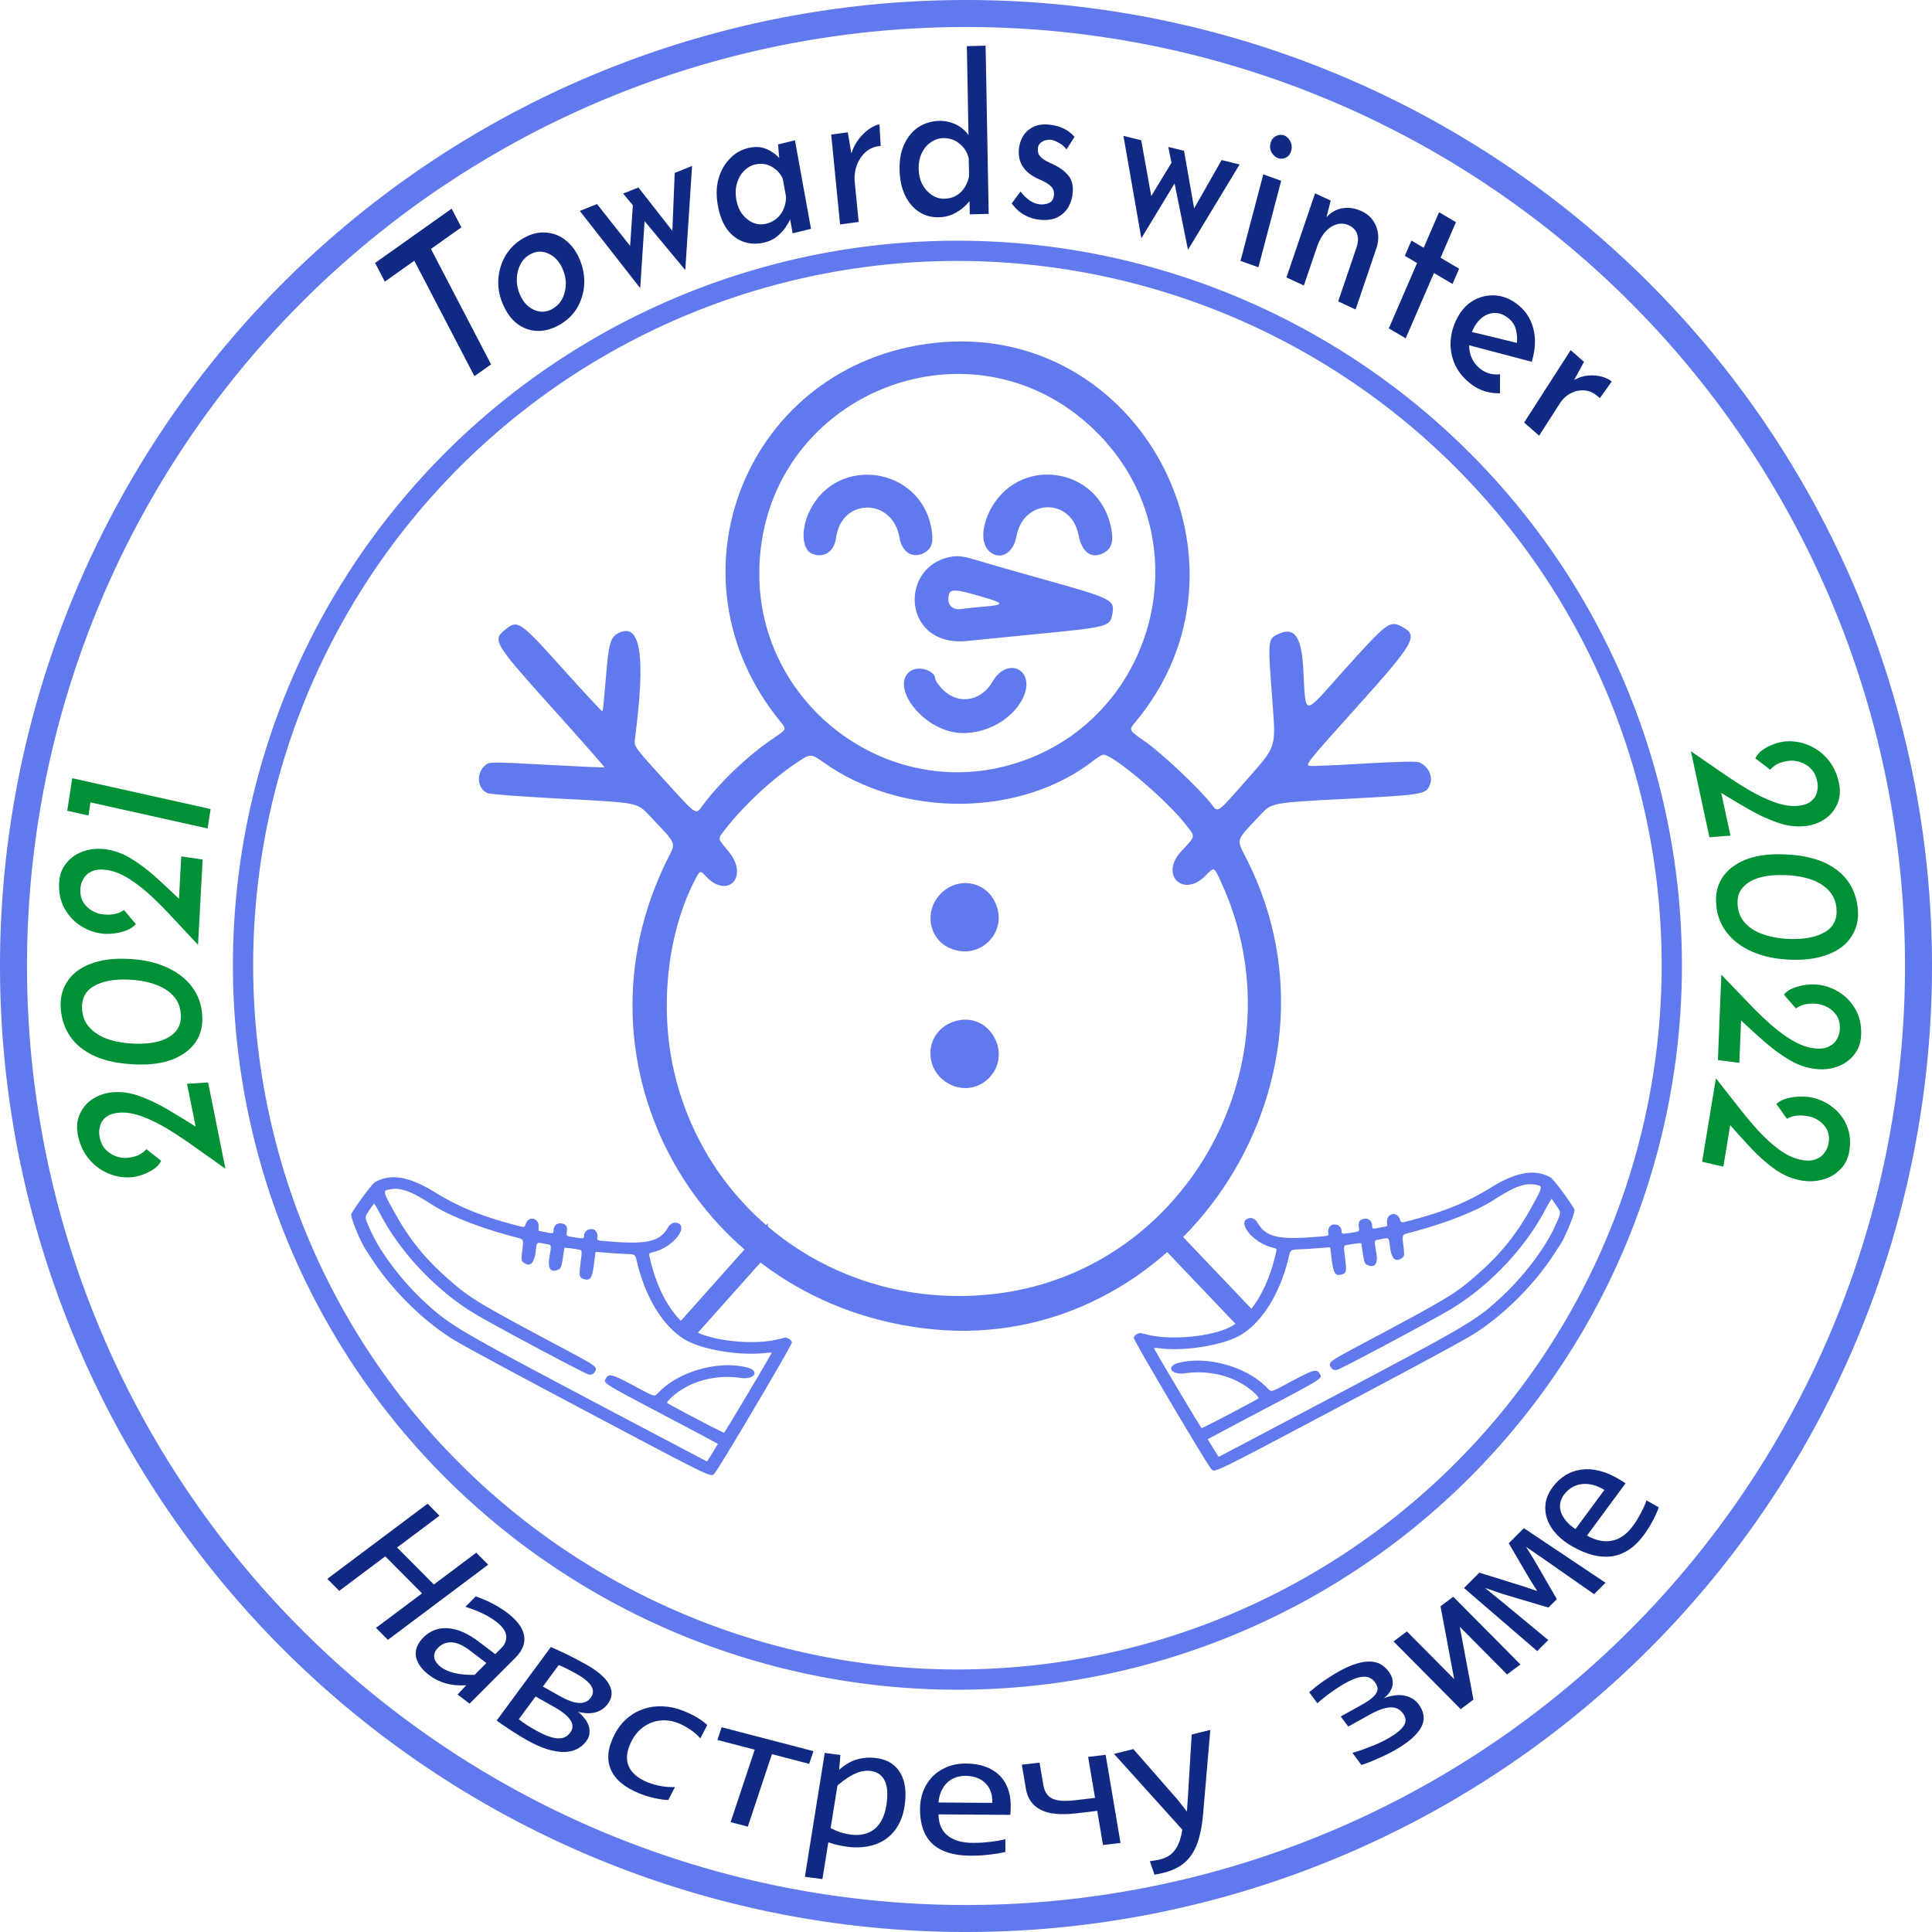 <?xml version="1.0" encoding="UTF-8" standalone="no"?>
<svg
   xmlns:dc="http://purl.org/dc/elements/1.1/"
   xmlns:cc="http://creativecommons.org/ns#"
   xmlns:rdf="http://www.w3.org/1999/02/22-rdf-syntax-ns#"
   xmlns:svg="http://www.w3.org/2000/svg"
   xmlns="http://www.w3.org/2000/svg"
   xmlns:sodipodi="http://sodipodi.sourceforge.net/DTD/sodipodi-0.dtd"
   xmlns:inkscape="http://www.inkscape.org/namespaces/inkscape"
   width="999.999"
   height="1000"
   viewBox="0 0 264.584 264.584"
   version="1.1"
   id="svg10"
   sodipodi:docname="logo-towards-21-22.svg"
   inkscape:version="1.0.2 (e86c870879, 2021-01-15, custom)">
  <defs
     id="defs14" />
  <sodipodi:namedview
     pagecolor="#ffffff"
     bordercolor="#666666"
     borderopacity="1"
     objecttolerance="10"
     gridtolerance="10"
     guidetolerance="10"
     inkscape:pageopacity="0"
     inkscape:pageshadow="2"
     inkscape:window-width="1920"
     inkscape:window-height="1017"
     id="namedview12"
     showgrid="false"
     showguides="true"
     inkscape:guide-bbox="true"
     fit-margin-top="0"
     fit-margin-left="0"
     fit-margin-right="0"
     fit-margin-bottom="0"
     inkscape:zoom="0.72429435"
     inkscape:cx="508.55822"
     inkscape:cy="503.21425"
     inkscape:window-x="1672"
     inkscape:window-y="-8"
     inkscape:window-maximized="1"
     inkscape:current-layer="g1149"
     inkscape:document-rotation="0">
    <sodipodi:guide
       position="132.107,177.37"
       orientation="1,0"
       id="guide847" />
    <sodipodi:guide
       position="116.987,132.4"
       orientation="0,-1"
       id="guide1368" />
  </sodipodi:namedview>
  <g
     id="g1114"
     transform="translate(81.265,51.626)">
    <g
       id="g1134">
      <g
         id="g1149">
        <path
           id="path845"
           style="fill:#6079ed;fill-opacity:0;stroke:#6079ed;stroke-width:3.698;stroke-opacity:1"
           d="M -79.416,80.666 A 130.443,130.443 0 0 1 51.027,-49.777 130.443,130.443 0 0 1 181.47,80.666 130.443,130.443 0 0 1 51.027,211.109 130.443,130.443 0 0 1 -79.416,80.666 Z" />
        <path
           style="fill:#6079ed;stroke-width:0.113"
           d="m 131.545,120.142 c -2.766,4.259 -7.008,8.458 -11.13,11.018 -1.265,0.785 -7.421,4.117 -16.46,8.909 -19.233,10.194 -18.789,9.975 -19.305,9.517 -0.505,-0.448 -10.72,-17.72 -10.65,-18.01 0.082,-0.347 0.635,-0.701 0.986,-0.632 0.15,0.03 0.611,0.136 1.026,0.236 3.167,0.765 8.561,0.252 11.153,-1.06 2.916,-1.474 5.239,-5.265 6.352,-10.364 0.083,-0.378 0.083,-0.378 -0.697,-0.585 -2.558,-0.68 -4.746,-3.456 -3.112,-3.948 0.478,-0.144 0.962,0.097 1.27,0.634 1.09,1.893 2.801,2.316 7.77,1.92 2.094,-0.165 1.948,-0.12 1.888,-0.586 -0.069,-0.54 0.23,-1.051 0.652,-1.111 0.645,-0.092 1.15,0.289 1.171,0.885 0.016,0.426 0.053,0.432 1.411,0.217 1.04,-0.164 1.04,-0.164 0.96,-0.733 -0.098,-0.692 0.041,-0.971 0.565,-1.129 0.678,-0.204 1.223,0.199 1.25,0.924 0.017,0.446 0.05,0.454 1.097,0.245 0.489,-0.098 0.908,-0.18 0.93,-0.183 0.024,-0.003 0.03,-0.257 0.014,-0.566 -0.06,-1.191 1.323,-1.543 1.738,-0.443 0.228,0.605 0.046,0.596 1.934,0.092 4.319,-1.152 7.38,-2.42 10.509,-4.354 3.558,-2.198 6.095,-2.625 8.243,-1.387 0.403,0.233 2.862,3.554 3.245,4.384 0.136,0.294 -1.17,3.548 -1.867,4.652 -0.08,0.126 -0.504,0.782 -0.943,1.458 z m 0.143,-3.841 c 0.882,-1.98 0.87,-1.818 0.195,-2.814 -0.326,-0.481 -0.62,-0.898 -0.651,-0.927 -0.032,-0.029 -0.473,0.724 -0.98,1.674 -2.784,5.215 -7.679,10.341 -12.816,13.424 -2.674,1.605 -15.15,8.256 -15.609,8.322 -0.428,0.06 -0.644,-0.044 -0.859,-0.415 -0.356,-0.613 -0.172,-0.75 3.95,-2.946 12.006,-6.395 13.034,-7.008 15.833,-9.439 3.292,-2.86 5.443,-5.454 7.423,-8.956 1.75,-3.096 1.846,-3.378 1.203,-3.535 -1.654,-0.406 -2.999,0.04 -6.072,2.016 -2.49,1.6 -6.773,3.264 -11.641,4.522 -0.912,0.236 -0.912,0.236 -0.75,1.637 0.175,1.493 0.168,1.543 -0.225,1.824 -0.827,0.59 -1.391,0.06 -1.584,-1.488 -0.177,-1.418 -0.105,-1.354 -1.25,-1.126 -1.014,0.202 -0.94,-0.037 -0.618,2.016 0.213,1.354 -0.224,1.937 -1.166,1.555 -0.442,-0.18 -0.518,-0.371 -0.737,-1.854 -0.09,-0.606 -0.17,-1.126 -0.181,-1.155 -0.02,-0.055 -1.25,0.096 -1.994,0.244 -0.43,0.086 -0.43,0.086 -0.218,1.776 0.229,1.819 0.181,2.066 -0.433,2.25 -0.908,0.274 -1.169,-0.13 -1.416,-2.192 a 93.124,93.124 0 0 0 -0.187,-1.5 c -0.007,-0.027 -0.64,0.007 -1.407,0.077 -0.766,0.069 -1.988,0.148 -2.714,0.175 -1.32,0.05 -1.32,0.05 -1.548,1.025 -1.195,5.129 -3.817,9.255 -6.92,10.889 -2.416,1.272 -7.315,2.04 -10.588,1.662 -0.506,-0.06 -0.937,-0.077 -0.957,-0.041 -0.042,0.075 6.398,10.894 6.52,10.951 0.102,0.049 7.689,-3.927 7.8,-4.089 0.05,-0.072 -0.18,-0.367 -0.557,-0.717 -2.377,-2.205 -5.922,-3.21 -9.528,-2.701 -1.888,0.266 -2.656,-0.954 -0.893,-1.419 3.847,-1.014 9.274,0.482 12.066,3.326 0.713,0.727 0.4,0.8 3.398,-0.797 3.134,-1.67 3.498,-1.761 3.928,-0.992 0.336,0.6 0.33,0.604 -7.778,4.876 -4.186,2.206 -7.601,4.024 -7.59,4.04 0.011,0.017 0.344,0.567 0.738,1.223 0.395,0.657 0.746,1.184 0.78,1.172 0.102,-0.037 15.704,-8.266 20.082,-10.592 14.11,-7.495 15.392,-8.275 18.721,-11.386 3.038,-2.84 5.929,-6.676 7.23,-9.595 z m -162.045,4.473 c 2.766,4.259 7.008,8.458 11.13,11.018 1.265,0.786 7.421,4.118 16.46,8.91 19.233,10.194 18.788,9.975 19.305,9.516 0.504,-0.448 10.72,-17.72 10.65,-18.01 -0.082,-0.347 -0.635,-0.7 -0.986,-0.631 -0.15,0.03 -0.611,0.135 -1.027,0.236 -3.166,0.764 -8.56,0.251 -11.152,-1.06 -2.916,-1.475 -5.239,-5.266 -6.352,-10.365 -0.083,-0.378 -0.083,-0.378 0.697,-0.585 2.558,-0.68 4.746,-3.456 3.112,-3.948 -0.478,-0.144 -0.962,0.098 -1.27,0.634 -1.09,1.893 -2.801,2.316 -7.771,1.921 -2.093,-0.166 -1.947,-0.12 -1.887,-0.587 0.069,-0.54 -0.23,-1.05 -0.652,-1.11 -0.645,-0.093 -1.15,0.288 -1.171,0.885 -0.016,0.425 -0.053,0.43 -1.411,0.216 -1.04,-0.164 -1.04,-0.164 -0.96,-0.732 0.098,-0.692 -0.042,-0.972 -0.565,-1.13 -0.678,-0.204 -1.223,0.2 -1.25,0.924 -0.017,0.447 -0.05,0.454 -1.097,0.245 -0.489,-0.097 -0.908,-0.18 -0.93,-0.182 -0.024,-0.003 -0.03,-0.258 -0.014,-0.567 0.06,-1.19 -1.323,-1.543 -1.738,-0.442 -0.228,0.604 -0.046,0.595 -1.934,0.091 -4.319,-1.152 -7.38,-2.42 -10.509,-4.353 -3.559,-2.199 -6.095,-2.626 -8.243,-1.387 -0.403,0.232 -2.862,3.554 -3.245,4.383 -0.136,0.295 1.17,3.549 1.867,4.652 0.08,0.126 0.504,0.782 0.943,1.458 z m -0.143,-3.841 c -0.882,-1.98 -0.87,-1.818 -0.195,-2.814 0.326,-0.48 0.62,-0.898 0.651,-0.927 0.032,-0.029 0.473,0.725 0.98,1.674 2.784,5.215 7.679,10.342 12.816,13.424 2.674,1.605 15.15,8.257 15.609,8.322 0.428,0.06 0.644,-0.044 0.859,-0.414 0.356,-0.613 0.172,-0.75 -3.95,-2.947 -12.006,-6.395 -13.034,-7.008 -15.833,-9.439 -3.293,-2.859 -5.443,-5.453 -7.423,-8.956 -1.75,-3.095 -1.846,-3.377 -1.203,-3.535 1.654,-0.405 2.999,0.041 6.072,2.016 2.49,1.6 6.773,3.264 11.641,4.522 0.912,0.236 0.912,0.236 0.75,1.638 -0.175,1.492 -0.168,1.542 0.225,1.823 0.827,0.591 1.391,0.061 1.584,-1.487 0.177,-1.418 0.105,-1.354 1.25,-1.127 1.014,0.202 0.94,-0.037 0.618,2.016 -0.213,1.355 0.224,1.938 1.166,1.555 0.442,-0.18 0.518,-0.371 0.737,-1.854 0.089,-0.606 0.17,-1.126 0.181,-1.155 0.02,-0.055 1.25,0.096 1.994,0.244 0.43,0.086 0.43,0.086 0.217,1.776 -0.228,1.819 -0.18,2.066 0.434,2.251 0.908,0.274 1.169,-0.13 1.416,-2.193 0.096,-0.799 0.18,-1.474 0.187,-1.5 0.007,-0.027 0.64,0.008 1.407,0.077 0.766,0.069 1.988,0.148 2.714,0.176 1.32,0.05 1.32,0.05 1.547,1.024 1.196,5.13 3.818,9.255 6.922,10.89 2.415,1.27 7.314,2.04 10.587,1.66 0.506,-0.058 0.937,-0.076 0.957,-0.04 0.042,0.075 -6.398,10.894 -6.52,10.951 -0.102,0.05 -7.689,-3.927 -7.8,-4.088 -0.05,-0.072 0.18,-0.368 0.557,-0.717 2.377,-2.205 5.922,-3.21 9.527,-2.702 1.889,0.267 2.657,-0.954 0.894,-1.418 -3.847,-1.014 -9.274,0.481 -12.066,3.325 -0.714,0.728 -0.4,0.801 -3.398,-0.796 -3.134,-1.67 -3.498,-1.762 -3.928,-0.993 -0.336,0.6 -0.33,0.605 7.778,4.876 4.186,2.206 7.601,4.024 7.59,4.04 -0.011,0.017 -0.344,0.567 -0.739,1.224 -0.395,0.656 -0.745,1.183 -0.778,1.171 -0.103,-0.037 -15.705,-8.266 -20.083,-10.592 -14.11,-7.494 -15.392,-8.275 -18.721,-11.386 -3.038,-2.839 -5.929,-6.675 -7.23,-9.595 z"
           id="path2" />
        <path
           style="fill:#6079ed;stroke-width:0.265"
           d="m 46.428,130.415 c -31.909,-3.139 -50.44,-36.13 -36.227,-64.491 1.124,-2.244 1.317,-1.806 -2.617,-5.952 -1.587,-1.673 -1.587,-1.673 -11.468,-2.189 -5.434,-0.283 -10.184,-0.63 -10.555,-0.772 -1.455,-0.553 -1.68,-2.667 -0.404,-3.816 0.56,-0.504 0.709,-0.505 8.427,-0.085 4.322,0.236 7.893,0.394 7.935,0.352 0.042,-0.042 -3.052,-3.56 -6.876,-7.816 -8.413,-9.366 -8.555,-9.604 -6.632,-11.117 1.653,-1.3 1.934,-1.101 8.01,5.669 2.817,3.137 5.166,5.658 5.222,5.602 0.056,-0.055 0.267,-2.15 0.47,-4.653 0.389,-4.804 0.621,-5.579 1.84,-6.134 2.942,-1.34 3.616,3.3 2.125,14.64 -0.123,0.939 0.005,1.115 3.992,5.49 4.636,5.086 4.294,4.858 5.293,3.526 2.496,-3.324 6.308,-6.925 9.845,-9.3 1.663,-1.117 1.663,-1.117 0.793,-2.18 -16.3,-19.92 -4.584,-48.905 20.953,-51.837 28.25,-3.244 45.954,30.085 27.61,51.978 -0.864,1.03 -0.864,1.03 1.443,2.635 2.218,1.544 7.298,6.332 9,8.484 1.001,1.265 0.594,1.555 5.272,-3.745 3.583,-4.059 3.583,-4.059 3.147,-9.803 -0.687,-9.037 -0.69,-9.007 0.74,-9.685 2.207,-1.047 3.188,0.266 3.439,4.602 0.396,6.833 -0.188,6.785 5.5,0.448 6.087,-6.779 6.344,-6.97 8.096,-6.033 2.229,1.193 1.668,2.167 -6.446,11.186 -6.63,7.37 -6.943,7.764 -6.221,7.841 0.418,0.045 3.806,-0.102 7.53,-0.325 4.008,-0.241 7.013,-0.314 7.369,-0.178 1.265,0.484 1.978,1.878 1.544,3.02 -0.532,1.397 -0.765,1.437 -11.586,2 -10.112,0.524 -10.112,0.524 -11.664,2.197 -3.523,3.796 -3.333,3.11 -1.748,6.281 15.247,30.513 -9.602,67.46 -43.151,64.16 z m 8.996,-4.902 c 26.156,-3.341 41.72,-32.074 30.526,-56.359 -0.976,-2.117 -0.92,-2.093 -2.079,-0.898 -3.062,3.159 -6.373,-0.053 -3.38,-3.28 2.043,-2.204 1.991,-1.915 0.66,-3.645 -2.56,-3.326 -9.947,-9.607 -11.299,-9.607 -0.181,0 -0.763,0.34 -1.293,0.757 -9.966,7.821 -26.16,7.98 -36.948,0.362 -1.852,-1.308 -1.852,-1.308 -3.836,0.024 -3.416,2.293 -7.135,5.765 -9.727,9.082 -1.068,1.366 -1.101,1.146 0.466,3.03 2.846,3.42 -0.1,6.62 -3.119,3.39 -0.799,-0.855 -0.799,-0.855 -1.632,0.796 -3.783,7.495 -4.765,17.9 -2.524,26.748 4.99,19.702 23.676,32.22 44.185,29.6 z m -6.632,-28.658 c -3.493,-1.77 -3.521,-6.64 -0.05,-8.322 2.49,-1.204 5.179,-0.26 6.316,2.217 1.861,4.053 -2.304,8.111 -6.266,6.105 z m -0.031,-18.657 c -2.887,-1.311 -3.49,-5.14 -1.174,-7.455 2.323,-2.322 6.002,-1.748 7.408,1.156 1.97,4.07 -2.095,8.178 -6.234,6.298 z m 7.475,-24.853 c 20.314,-5.059 27.622,-30.275 13.134,-45.324 -17.064,-17.724 -46.676,-5.679 -46.652,18.977 0.017,17.465 16.657,30.546 33.518,26.347 z m -7.365,-4.803 c -4.484,-1.127 -7.98,-6.29 -5.553,-8.2 1.12,-0.88 3.507,-0.18 3.507,1.03 0,0.142 0.312,0.628 0.693,1.081 2.1,2.496 5.458,2.155 7.14,-0.726 2.095,-3.592 5.97,-1.565 4.188,2.19 -1.63,3.435 -6.227,5.566 -9.975,4.625 z m -0.108,-12.457 c -6.63,-1.207 -6.215,-10.616 0.508,-11.507 0.8,-0.107 1.738,0.043 3.242,0.515 1.164,0.366 5.153,1.512 8.864,2.547 9.827,2.742 10.058,2.859 9.674,4.903 -0.307,1.64 -0.612,1.718 -10.422,2.674 -4.9,0.478 -9.326,0.914 -9.835,0.969 -0.51,0.055 -1.423,0.009 -2.03,-0.101 z m 4.544,-4.618 c 3.136,-0.265 3.094,-0.447 -0.328,-1.442 -3.849,-1.119 -4.368,-1.068 -4.368,0.426 0,0.933 0.76,1.498 1.786,1.327 0.436,-0.073 1.746,-0.213 2.91,-0.311 z M 29.946,24.205 c -1.426,-0.596 -1.563,-3.403 -0.292,-5.948 3.803,-7.615 15.11,-5.94 16.633,2.463 0.352,1.942 0.043,2.877 -1.138,3.443 -1.486,0.712 -2.91,-0.221 -3.22,-2.11 -0.907,-5.551 -7.962,-5.562 -8.698,-0.014 -0.251,1.89 -1.684,2.835 -3.285,2.166 z m 24.684,-0.028 c -1.474,-0.836 -1.647,-3.114 -0.431,-5.658 3.756,-7.858 15.022,-6.402 16.706,2.16 0.378,1.917 0.05,2.909 -1.15,3.484 -1.598,0.766 -2.855,-0.187 -3.312,-2.513 -1.018,-5.172 -7.531,-5.04 -8.509,0.174 -0.395,2.109 -1.876,3.164 -3.304,2.353 z"
           id="path4" />
        <path
           style="fill:none;stroke:#6079ed;stroke-width:2.826;stroke-linecap:butt;stroke-linejoin:miter;stroke-miterlimit:4;stroke-dasharray:none;stroke-opacity:1"
           d="m 12.746,130.52 9.743,-10.928 v 1.04"
           id="path6" />
        <path
           style="fill:none;stroke:#6079ed;stroke-width:3;stroke-linecap:butt;stroke-linejoin:miter;stroke-miterlimit:4;stroke-dasharray:none;stroke-opacity:1"
           d="m 89.893,129.551 -10.69,-11.226 v 1.07"
           id="path8" />
        <path
           id="path845-4"
           style="fill:#6079ed;fill-opacity:0;stroke:#6079ed;stroke-width:2.773;stroke-opacity:1"
           d="M -47.98,80.557 A 97.832,97.832 0 0 0 49.852,178.39 97.832,97.832 0 0 0 147.684,80.557 97.832,97.832 0 0 0 49.852,-17.275 97.832,97.832 0 0 0 -47.98,80.557 Z" />
        <g
           aria-label="Towards winter"
           transform="matrix(0.558,0.969,-0.83,0.651,89.925,28.102)"
           id="text1329"
           style="font-size:25.4px;line-height:1.25;font-family:sans-serif;fill:#102a83;fill-opacity:1;stroke-width:0.265">
          <path
             d="m -97.892,78.553 0.56,-12.255 2.563,0.117 -0.222,4.872 15.833,0.723 -0.122,2.664 -15.833,-0.723 -0.216,4.72 z"
             style="font-style:normal;font-variant:normal;font-weight:normal;font-stretch:normal;font-family:'Reem Kufi';-inkscape-font-specification:'Reem Kufi';fill:#102a83;fill-opacity:1;stroke-width:0.265"
             id="path1474" />
          <path
             d="m -84.239,66.714 q -1.584,-0.229 -2.732,-1.165 -1.148,-0.936 -1.688,-2.349 -0.561,-1.441 -0.311,-3.176 0.251,-1.735 1.191,-2.908 0.918,-1.202 2.277,-1.724 1.362,-0.547 2.946,-0.318 1.584,0.229 2.76,1.144 1.151,0.911 1.717,2.327 0.54,1.413 0.289,3.147 -0.244,1.684 -1.111,2.893 -0.868,1.209 -2.237,1.806 -1.366,0.572 -3.101,0.321 z m 0.396,-2.56 q 1.006,0.145 1.847,-0.169 0.841,-0.315 1.424,-0.975 0.562,-0.689 0.692,-1.594 0.207,-1.433 -0.667,-2.483 -0.871,-1.076 -2.354,-1.29 -1.483,-0.215 -2.623,0.57 -1.162,0.756 -1.369,2.189 -0.135,0.93 0.238,1.728 0.372,0.798 1.115,1.342 0.743,0.544 1.698,0.682 z"
             style="font-style:normal;font-variant:normal;font-weight:normal;font-stretch:normal;font-family:'Reem Kufi';-inkscape-font-specification:'Reem Kufi';fill:#102a83;fill-opacity:1;stroke-width:0.265"
             id="path1476" />
          <path
             d="m -85.134,43.684 6.818,-1.02 -5.463,-4.06 0.648,-2.43 9.621,7.588 -7.872,1.422 6.189,4.885 -12.129,1.811 0.642,-2.405 6.609,-1.023 -3.755,-2.974 -1.878,0.34 z"
             style="font-style:normal;font-variant:normal;font-weight:normal;font-stretch:normal;font-family:'Reem Kufi';-inkscape-font-specification:'Reem Kufi';fill:#102a83;fill-opacity:1;stroke-width:0.265"
             id="path1478" />
          <path
             d="m -70.144,32.948 q -0.561,1.39 -1.606,2.283 -1.045,0.893 -2.442,1.096 -1.42,0.194 -3.116,-0.491 -1.649,-0.665 -2.551,-1.824 -0.916,-1.191 -1.096,-2.579 -0.203,-1.397 0.348,-2.763 0.551,-1.366 1.478,-2.033 0.903,-0.676 1.889,-0.881 l -1.417,-0.764 0.884,-2.191 9.846,3.973 -0.96,2.379 -1.555,-0.627 q 0.225,0.392 0.44,1.081 0.215,0.689 0.226,1.543 0.012,0.854 -0.369,1.796 z m -1.698,-1.425 q 0.466,-1.154 0.186,-2.226 -0.303,-1.081 -1.282,-1.777 l -2.026,-0.817 q -1.08,-0.107 -2.067,0.508 -0.978,0.591 -1.434,1.722 -0.342,0.848 -0.203,1.726 0.115,0.868 0.698,1.596 0.559,0.719 1.525,1.108 0.942,0.38 1.867,0.26 0.934,-0.143 1.677,-0.693 0.719,-0.559 1.061,-1.407 z"
             style="font-style:normal;font-variant:normal;font-weight:normal;font-stretch:normal;font-family:'Reem Kufi';-inkscape-font-specification:'Reem Kufi';fill:#102a83;fill-opacity:1;stroke-width:0.265"
             id="path1480" />
          <path
             d="m -74.511,16.276 2.327,0.974 q -0.602,-0.826 -0.839,-1.806 -0.237,-0.98 -0.18,-1.865 0.069,-0.908 0.337,-1.427 l 2.198,1.279 q -0.616,1.026 -0.562,2.083 0.066,1.035 0.622,1.894 0.557,0.859 1.459,1.326 l 4.197,2.169 -1.178,2.279 -9.432,-4.874 z"
             style="font-style:normal;font-variant:normal;font-weight:normal;font-stretch:normal;font-family:'Reem Kufi';-inkscape-font-specification:'Reem Kufi';fill:#102a83;fill-opacity:1;stroke-width:0.265"
             id="path1482" />
          <path
             d="m -59.289,11.488 q -0.809,1.261 -2.031,1.895 -1.243,0.621 -2.683,0.512 -1.461,-0.123 -2.936,-1.069 -1.475,-0.947 -2.125,-2.239 -0.671,-1.306 -0.555,-2.71 0.13,-1.426 0.981,-2.751 0.631,-0.983 1.592,-1.634 0.961,-0.651 2.023,-0.754 l -8.786,-5.639 1.386,-2.159 16.61,10.66 -1.399,2.18 -1.304,-0.837 q 0.251,1.067 0.089,2.26 -0.149,1.172 -0.862,2.284 z m -1.392,-1.829 q 0.727,-1.133 0.63,-2.252 -0.105,-1.154 -0.923,-2.041 l -1.774,-1.139 q -1.049,-0.341 -2.147,0.101 -1.085,0.421 -1.771,1.489 -0.494,0.77 -0.534,1.679 -0.062,0.896 0.361,1.741 0.416,0.81 1.292,1.373 0.855,0.549 1.786,0.603 0.923,0.019 1.755,-0.383 0.831,-0.402 1.325,-1.172 z"
             style="font-style:normal;font-variant:normal;font-weight:normal;font-stretch:normal;font-family:'Reem Kufi';-inkscape-font-specification:'Reem Kufi';fill:#102a83;fill-opacity:1;stroke-width:0.265"
             id="path1484" />
          <path
             d="m -51.299,0.127 q -0.724,0.917 -1.705,1.502 -1,0.569 -2.075,0.659 l -0.479,-1.77 q 0.908,-0.124 1.608,-0.478 0.7,-0.353 1.11,-0.871 0.457,-0.578 0.584,-1.19 0.107,-0.627 -0.431,-1.053 -0.438,-0.346 -0.914,-0.237 -0.46,0.09 -0.966,0.402 -0.506,0.312 -1.039,0.7 -2.383,1.581 -4.136,0.195 -0.638,-0.504 -0.984,-1.295 -0.33,-0.811 -0.169,-1.752 0.157,-0.977 0.96,-1.993 0.693,-0.877 1.463,-1.401 0.751,-0.54 1.721,-0.744 l 0.601,1.738 q -0.642,0.075 -1.215,0.432 -0.577,0.321 -0.912,0.704 -0.425,0.538 -0.481,1.141 -0.076,0.588 0.343,0.918 0.438,0.346 0.898,0.257 0.46,-0.09 0.966,-0.402 0.502,-0.348 1.023,-0.68 1.023,-0.68 2.014,-0.869 1.006,-0.208 2.003,0.579 0.757,0.598 1.111,1.461 0.354,0.863 0.17,1.915 -0.188,1.017 -1.07,2.133 z"
             style="font-style:normal;font-variant:normal;font-weight:normal;font-stretch:normal;font-family:'Reem Kufi';-inkscape-font-specification:'Reem Kufi';fill:#102a83;fill-opacity:1;stroke-width:0.265"
             id="path1486" />
          <path
             d="m -47.035,-20.734 6.376,2.623 -2.606,-6.288 1.803,-1.753 4.365,11.45 -7.486,-2.818 2.806,7.368 -11.34,-4.669 1.785,-1.735 6.197,2.512 -1.697,-4.479 -1.787,-0.672 z"
             style="font-style:normal;font-variant:normal;font-weight:normal;font-stretch:normal;font-family:'Reem Kufi';-inkscape-font-specification:'Reem Kufi';fill:#102a83;fill-opacity:1;stroke-width:0.265"
             id="path1488" />
          <path
             d="m -38.692,-28.198 1.994,-1.615 6.682,8.251 -1.994,1.615 z m -2.497,-2.881 q -0.368,-0.454 -0.268,-1.058 0.119,-0.62 0.553,-0.971 0.434,-0.352 1.045,-0.324 0.611,0.028 0.979,0.482 0.4,0.493 0.284,1.077 -0.115,0.584 -0.55,0.936 -0.434,0.352 -1.049,0.359 -0.595,-0.008 -0.995,-0.502 z"
             style="font-style:normal;font-variant:normal;font-weight:normal;font-stretch:normal;font-family:'Reem Kufi';-inkscape-font-specification:'Reem Kufi';fill:#102a83;fill-opacity:1;stroke-width:0.265"
             id="path1490" />
          <path
             d="m -30.989,-34.147 1.296,1.575 q -0.213,-1.209 0.335,-2.386 0.548,-1.177 1.784,-2.025 1.215,-0.833 2.514,-0.646 1.299,0.187 2.131,1.31 l 4.44,6.472 -2.115,1.451 -3.937,-5.739 q -0.481,-0.656 -1.145,-0.816 -0.679,-0.181 -1.489,0.344 -1.11,0.762 -1.232,2.2 -0.101,1.425 0.891,2.87 l 2.744,4.001 -2.115,1.451 -6.006,-8.755 z"
             style="font-style:normal;font-variant:normal;font-weight:normal;font-stretch:normal;font-family:'Reem Kufi';-inkscape-font-specification:'Reem Kufi';fill:#102a83;fill-opacity:1;stroke-width:0.265"
             id="path1492" />
          <path
             d="m -21.582,-45.699 2.259,-1.268 2.287,4.076 2.481,-1.392 0.982,1.75 -2.481,1.392 4.201,7.487 -2.259,1.268 -4.201,-7.487 -1.639,0.92 -0.982,-1.75 1.639,-0.92 z"
             style="font-style:normal;font-variant:normal;font-weight:normal;font-stretch:normal;font-family:'Reem Kufi';-inkscape-font-specification:'Reem Kufi';fill:#102a83;fill-opacity:1;stroke-width:0.265"
             id="path1494" />
          <path
             d="m -2.226,-38.169 q -1.667,0.753 -3.163,0.649 -1.507,-0.128 -2.678,-0.992 -1.181,-0.888 -1.851,-2.369 -0.648,-1.435 -0.454,-2.917 0.207,-1.515 1.121,-2.764 0.913,-1.249 2.418,-1.928 1.944,-0.878 3.73,-0.319 1.798,0.525 3.158,2.364 l -6.388,6.035 q 0.72,0.483 1.559,0.55 0.862,0.057 1.695,-0.32 0.625,-0.282 1.11,-0.752 0.485,-0.47 0.816,-1.093 l 1.849,1.255 q -0.521,0.821 -1.288,1.529 -0.777,0.686 -1.634,1.073 z m -5.44,-3.897 q 0.115,0.255 0.243,0.476 l 4.505,-4.404 q -0.604,-0.535 -1.436,-0.773 -0.809,-0.248 -1.804,0.202 -1.296,0.586 -1.722,1.865 -0.413,1.246 0.215,2.634 z"
             style="font-style:normal;font-variant:normal;font-weight:normal;font-stretch:normal;font-family:'Reem Kufi';-inkscape-font-specification:'Reem Kufi';fill:#102a83;fill-opacity:1;stroke-width:0.265"
             id="path1496" />
          <path
             d="m 4.05,-52.381 1.02,2.307 q 0.131,-1.014 0.633,-1.888 0.502,-0.874 1.152,-1.478 0.674,-0.612 1.226,-0.804 l 0.716,2.44 q -1.152,0.321 -1.84,1.126 -0.664,0.796 -0.851,1.803 -0.187,1.007 0.148,1.966 l 1.556,4.461 -2.422,0.845 -3.496,-10.025 z"
             style="font-style:normal;font-variant:normal;font-weight:normal;font-stretch:normal;font-family:'Reem Kufi';-inkscape-font-specification:'Reem Kufi';fill:#102a83;fill-opacity:1;stroke-width:0.265"
             id="path1498" />
        </g>
        <g
           aria-label="Навстречу зиме"
           transform="matrix(0.897,-0.581,0.678,0.787,-48.825,72.144)"
           id="text1329-1"
           style="font-size:25.4px;line-height:1.25;font-family:sans-serif;fill:#102a83;fill-opacity:1;stroke-width:0.265">
          <path
             d="m -47.34,93.139 -0.155,-2.202 7.423,-0.524 -0.479,-6.792 -7.423,0.524 -0.155,-2.202 16.17,-1.141 0.155,2.202 -6.841,0.483 0.479,6.792 6.841,-0.483 0.155,2.202 z"
             style="font-style:normal;font-variant:normal;font-weight:normal;font-stretch:normal;font-family:'Reem Kufi';-inkscape-font-specification:'Reem Kufi';fill:#102a83;fill-opacity:1"
             id="path1501" />
          <path
             d="m -45.132,104.282 1.626,-0.403 q -1.197,-0.781 -1.856,-1.717 -0.657,-0.924 -0.901,-2.051 -0.226,-1.042 -0.119,-1.84 0.107,-0.797 0.462,-1.382 0.37,-0.575 0.951,-0.942 0.583,-0.355 1.323,-0.515 1.83,-0.396 3.155,0.738 1.339,1.144 1.916,3.811 l 0.546,2.521 1.067,-0.231 q 1.079,-0.234 1.572,-1.064 0.505,-0.833 0.198,-2.251 -0.223,-1.03 -0.671,-1.987 -0.445,-0.944 -1.101,-1.919 l 1.903,-0.412 q 0.232,0.369 0.47,0.825 0.253,0.466 0.48,0.987 0.227,0.522 0.416,1.103 0.201,0.578 0.332,1.184 0.239,1.103 0.188,2.04 -0.051,0.937 -0.417,1.651 -0.363,0.726 -1.044,1.216 -0.681,0.49 -1.699,0.71 l -8.388,1.816 z m 5.49,-1.429 -0.58,-2.679 q -0.171,-0.788 -0.451,-1.324 -0.281,-0.536 -0.651,-0.836 -0.37,-0.301 -0.821,-0.393 -0.437,-0.083 -0.946,0.027 -0.352,0.076 -0.655,0.256 -0.292,0.177 -0.494,0.475 -0.19,0.295 -0.251,0.714 -0.061,0.419 0.059,0.977 0.157,0.727 0.796,1.566 0.653,0.848 1.836,1.684 z"
             style="font-style:normal;font-variant:normal;font-weight:normal;font-stretch:normal;font-family:'Reem Kufi';-inkscape-font-specification:'Reem Kufi';fill:#102a83;fill-opacity:1"
             id="path1503" />
          <path
             d="m -36.449,118.803 q -0.802,0.299 -1.59,0.209 -0.788,-0.09 -1.529,-0.621 -0.729,-0.536 -1.404,-1.528 -0.659,-0.985 -1.218,-2.484 -0.368,-0.988 -0.703,-2.134 -0.346,-1.142 -0.604,-2.224 l 11.516,-4.294 q 0.535,1.045 1.021,2.134 0.49,1.101 0.975,2.403 0.88,2.359 0.556,3.87 -0.308,1.518 -1.76,2.059 -0.988,0.368 -1.909,0.063 -0.921,-0.305 -1.687,-1.33 0.115,0.592 0.085,1.186 -0.014,0.601 -0.215,1.126 -0.19,0.521 -0.568,0.927 -0.374,0.417 -0.966,0.638 z m 4.083,-4.527 q 0.407,-0.152 0.671,-0.436 0.265,-0.284 0.363,-0.731 0.102,-0.435 0.002,-1.06 -0.085,-0.617 -0.388,-1.431 -0.273,-0.732 -0.512,-1.265 -0.227,-0.538 -0.496,-1.046 l -3.37,1.257 0.875,2.347 q 1.122,3.01 2.854,2.364 z m -4.927,2.406 q 0.906,-0.338 1.052,-1.332 0.161,-0.987 -0.484,-2.718 l -0.927,-2.487 -3.568,1.33 q 0.119,0.604 0.293,1.175 0.173,0.571 0.442,1.291 0.386,1.034 0.772,1.645 0.391,0.622 0.789,0.91 0.403,0.3 0.808,0.321 0.405,0.021 0.823,-0.135 z"
             style="font-style:normal;font-variant:normal;font-weight:normal;font-stretch:normal;font-family:'Reem Kufi';-inkscape-font-specification:'Reem Kufi';fill:#102a83;fill-opacity:1"
             id="path1505" />
          <path
             d="m -33.397,131.311 q -0.688,-0.585 -1.247,-1.297 -0.564,-0.695 -1.016,-1.522 -1.416,-2.59 -0.78,-4.761 0.642,-2.16 3.341,-3.636 1.295,-0.708 2.571,-0.883 1.276,-0.175 2.425,0.144 1.15,0.319 2.105,1.11 0.967,0.786 1.633,2.005 0.464,0.849 0.749,1.654 0.285,0.805 0.382,1.629 l -1.806,0.988 q -0.017,-0.91 -0.258,-1.739 -0.225,-0.824 -0.653,-1.608 -0.399,-0.729 -1.039,-1.227 -0.623,-0.493 -1.413,-0.697 -0.79,-0.204 -1.696,-0.076 -0.906,0.128 -1.852,0.645 -1.981,1.083 -2.447,2.582 -0.45,1.504 0.484,3.212 0.422,0.773 0.989,1.396 0.573,0.634 1.29,1.118 z"
             style="font-style:normal;font-variant:normal;font-weight:normal;font-stretch:normal;font-family:'Reem Kufi';-inkscape-font-specification:'Reem Kufi';fill:#102a83;fill-opacity:1"
             id="path1507" />
          <path
             d="m -16.528,137.467 -2.833,-3.782 -8.477,6.351 -1.309,-1.747 8.477,-6.351 -2.833,-3.782 1.489,-1.115 6.975,9.31 z"
             style="font-style:normal;font-variant:normal;font-weight:normal;font-stretch:normal;font-family:'Reem Kufi';-inkscape-font-specification:'Reem Kufi';fill:#102a83;fill-opacity:1"
             id="path1509" />
          <path
             d="m -10.803,149.141 q -1.176,1.175 -2.386,1.718 -1.202,0.552 -2.359,0.552 -1.158,-4.7e-4 -2.236,-0.501 -1.078,-0.5 -1.999,-1.422 -0.421,-0.421 -0.798,-0.886 -0.368,-0.456 -0.692,-0.991 l -3.685,3.682 -1.525,-1.527 12.406,-12.396 1.359,1.36 -1.377,1.569 q 1.561,-0.245 2.666,0.141 1.114,0.378 1.981,1.246 0.754,0.755 1.008,1.64 0.254,0.886 0.061,1.85 -0.185,0.956 -0.808,1.964 -0.614,1 -1.614,1.999 z m -1.631,-1.492 q 0.693,-0.693 1.167,-1.376 0.483,-0.675 0.676,-1.306 0.193,-0.631 0.079,-1.201 -0.105,-0.579 -0.578,-1.053 -0.289,-0.29 -0.684,-0.491 -0.386,-0.211 -0.929,-0.316 -0.526,-0.105 -1.245,-0.106 -0.702,-2.8e-4 -1.631,0.122 l -4.273,4.269 q 0.245,0.596 0.605,1.167 0.368,0.561 0.815,1.009 1.236,1.237 2.771,1.106 1.544,-0.14 3.228,-1.823 z"
             style="font-style:normal;font-variant:normal;font-weight:normal;font-stretch:normal;font-family:'Reem Kufi';-inkscape-font-specification:'Reem Kufi';fill:#102a83;fill-opacity:1"
             id="path1511" />
          <path
             d="m -0.271,156.661 q -0.275,0.367 -0.471,0.608 -0.196,0.241 -0.38,0.444 l -6.993,-5.248 q -1.146,1.528 -0.911,2.991 0.243,1.454 1.85,2.66 0.436,0.328 0.895,0.625 0.466,0.288 0.918,0.534 0.451,0.246 0.871,0.452 0.437,0.204 0.821,0.352 l -1.065,1.419 q -0.853,-0.33 -1.835,-0.881 -0.98,-0.534 -1.932,-1.248 -1.28,-0.96 -1.942,-2 -0.662,-1.04 -0.766,-2.141 -0.086,-1.104 0.341,-2.272 0.444,-1.171 1.353,-2.381 0.789,-1.051 1.786,-1.761 1.015,-0.712 2.119,-0.984 1.121,-0.275 2.277,-0.059 1.156,0.216 2.227,1.02 1.042,0.782 1.599,1.712 0.558,0.93 0.649,1.945 0.109,1.012 -0.261,2.084 -0.353,1.069 -1.149,2.13 z m -1.609,-1.595 q 0.529,-0.642 0.779,-1.307 0.258,-0.675 0.219,-1.325 -0.03,-0.642 -0.362,-1.233 -0.325,-0.6 -0.979,-1.092 -0.565,-0.424 -1.195,-0.556 -0.63,-0.132 -1.265,0.012 -0.635,0.144 -1.26,0.543 -0.625,0.399 -1.174,1.027 z"
             style="font-style:normal;font-variant:normal;font-weight:normal;font-stretch:normal;font-family:'Reem Kufi';-inkscape-font-specification:'Reem Kufi';fill:#102a83;fill-opacity:1"
             id="path1513" />
          <path
             d="m 7.731,163.553 -2.252,-1.234 q -2.534,-1.388 -3.202,-2.984 -0.667,-1.596 0.322,-3.401 l 1.639,-2.991 1.914,1.049 -1.502,2.741 q -0.358,0.653 -0.428,1.194 -0.07,0.541 0.155,1.033 0.243,0.486 0.775,0.934 0.544,0.453 1.403,0.924 l 2.056,1.126 2.783,-5.08 1.893,1.037 -5.983,10.921 -1.893,-1.037 z"
             style="font-style:normal;font-variant:normal;font-weight:normal;font-stretch:normal;font-family:'Reem Kufi';-inkscape-font-specification:'Reem Kufi';fill:#102a83;fill-opacity:1"
             id="path1515" />
          <path
             d="m 25.649,162.689 -7.873,8.947 q -1.211,1.361 -2.303,2.264 -1.081,0.907 -2.132,1.348 -1.056,0.453 -2.116,0.454 -1.06,0.001 -2.21,-0.429 -0.302,-0.113 -0.542,-0.216 -0.24,-0.103 -0.521,-0.235 l 0.686,-1.836 q 0.243,0.13 0.536,0.267 0.289,0.148 0.626,0.274 0.558,0.208 1.095,0.224 0.549,0.02 1.118,-0.191 0.564,-0.199 1.177,-0.633 0.612,-0.433 1.292,-1.119 l -0.298,-13.405 2.3,0.86 0.067,8.817 -0.085,2.034 1.369,-1.607 5.596,-6.647 z"
             style="font-style:normal;font-variant:normal;font-weight:normal;font-stretch:normal;font-family:'Reem Kufi';-inkscape-font-specification:'Reem Kufi';fill:#102a83;fill-opacity:1"
             id="path1517" />
          <path
             d="m 37.635,175.533 q 0.534,0.187 1.144,0.343 0.611,0.155 1.211,0.285 0.6,0.13 1.153,0.219 0.566,0.078 1.012,0.11 1.052,0.075 1.754,-0.011 0.715,-0.086 1.141,-0.304 0.439,-0.23 0.638,-0.576 0.2,-0.359 0.232,-0.816 0.032,-0.445 -0.103,-0.816 -0.122,-0.382 -0.511,-0.683 -0.376,-0.3 -1.059,-0.498 -0.682,-0.198 -1.758,-0.275 l -3.043,-0.217 0.119,-1.67 3.031,0.216 q 0.94,0.067 1.543,-0.014 0.615,-0.08 0.978,-0.291 0.363,-0.21 0.511,-0.535 0.148,-0.325 0.178,-0.758 0.03,-0.421 -0.108,-0.754 -0.125,-0.345 -0.467,-0.593 -0.342,-0.261 -0.927,-0.427 -0.585,-0.166 -1.463,-0.229 -0.965,-0.069 -2.125,-0.015 -1.16,0.054 -2.329,0.232 l 0.13,-1.819 q 0.515,-0.075 1.104,-0.133 0.601,-0.057 1.211,-0.075 0.611,-0.019 1.207,-0.013 0.609,0.006 1.153,0.045 1.46,0.104 2.419,0.421 0.961,0.305 1.523,0.78 0.563,0.475 0.768,1.087 0.205,0.611 0.155,1.317 -0.037,0.52 -0.219,0.979 -0.181,0.447 -0.517,0.796 -0.336,0.349 -0.837,0.574 -0.489,0.226 -1.165,0.29 0.661,0.147 1.213,0.422 0.553,0.263 0.934,0.676 0.394,0.401 0.592,0.938 0.21,0.537 0.163,1.205 -0.058,0.816 -0.43,1.499 -0.359,0.671 -1.112,1.127 -0.753,0.444 -1.948,0.644 -1.196,0.201 -2.903,0.079 -0.458,-0.033 -1.012,-0.11 -0.543,-0.064 -1.132,-0.168 -0.578,-0.091 -1.142,-0.206 -0.563,-0.127 -1.05,-0.274 z"
             style="font-style:normal;font-variant:normal;font-weight:normal;font-stretch:normal;font-family:'Reem Kufi';-inkscape-font-specification:'Reem Kufi';fill:#102a83;fill-opacity:1"
             id="path1519" />
          <path
             d="m 53.223,165.914 0.61,8.747 4.809,-9.125 2.054,-0.143 0.867,12.422 -2.153,0.15 -0.61,-8.747 -4.809,9.125 -2.054,0.143 -0.867,-12.422 z"
             style="font-style:normal;font-variant:normal;font-weight:normal;font-stretch:normal;font-family:'Reem Kufi';-inkscape-font-specification:'Reem Kufi';fill:#102a83;fill-opacity:1"
             id="path1521" />
          <path
             d="m 76.797,174.849 -2.085,0.45 -1.954,-7.534 -0.716,-2.675 -0.308,2.046 -1.087,6.02 -1.54,0.332 -3.339,-4.837 -1.219,-1.945 0.52,2.882 1.278,7.515 -2.013,0.434 -1.848,-12.34 2.801,-0.604 3.217,4.8 0.907,1.441 0.233,-1.687 1.002,-5.71 2.764,-0.596 z"
             style="font-style:normal;font-variant:normal;font-weight:normal;font-stretch:normal;font-family:'Reem Kufi';-inkscape-font-specification:'Reem Kufi';fill:#102a83;fill-opacity:1"
             id="path1523" />
          <path
             d="m 86.732,163.905 q 0.16,0.43 0.256,0.725 0.096,0.295 0.168,0.559 l -8.195,3.048 q 0.666,1.79 2.024,2.383 1.354,0.581 3.237,-0.119 0.511,-0.19 1.01,-0.415 0.494,-0.237 0.945,-0.484 0.451,-0.247 0.85,-0.488 0.407,-0.257 0.74,-0.5 l 0.618,1.662 q -0.739,0.539 -1.733,1.068 -0.978,0.536 -2.094,0.951 -1.5,0.558 -2.732,0.553 -1.232,-0.005 -2.215,-0.512 -0.976,-0.524 -1.728,-1.514 -0.745,-1.006 -1.272,-2.425 -0.458,-1.232 -0.516,-2.455 -0.05,-1.238 0.317,-2.314 0.375,-1.092 1.181,-1.948 0.806,-0.856 2.062,-1.323 1.221,-0.454 2.305,-0.421 1.084,0.033 1.987,0.505 0.91,0.455 1.612,1.346 0.709,0.874 1.172,2.118 z m -2.212,0.492 q -0.255,-0.792 -0.679,-1.362 -0.428,-0.582 -0.996,-0.9 -0.557,-0.322 -1.233,-0.362 -0.681,-0.051 -1.448,0.234 -0.663,0.246 -1.114,0.705 -0.451,0.459 -0.673,1.071 -0.222,0.612 -0.224,1.354 -0.002,0.742 0.23,1.542 z"
             style="font-style:normal;font-variant:normal;font-weight:normal;font-stretch:normal;font-family:'Reem Kufi';-inkscape-font-specification:'Reem Kufi';fill:#102a83;fill-opacity:1"
             id="path1525" />
        </g>
        <g
           aria-label="2021"
           transform="matrix(1.111,-0.124,0.265,1.021,16.949,17.61)"
           id="text1329-0"
           style="font-size:25.4px;line-height:1.25;font-family:sans-serif;fill:#009035;fill-opacity:1;stroke-width:0.265"
           inkscape:transform-center-x="-0.30526646"
           inkscape:transform-center-y="3.0937529">
          <path
             d="m -79.529,79.289 q -1.515,-1.657 -2.933,-3.208 -1.417,-1.576 -2.751,-2.816 -1.359,-1.242 -2.667,-1.998 -1.308,-0.756 -2.551,-0.822 -1.04,-0.055 -1.722,0.341 -0.708,0.395 -1.05,1.089 -0.366,0.667 -0.408,1.454 -0.056,1.065 0.34,1.748 0.398,0.657 1.016,0.995 0.593,0.337 1.176,0.367 1.649,0.087 2.69,-0.85 l 1.409,1.728 q -0.413,0.589 -1.146,0.982 -0.758,0.392 -1.557,0.579 -0.824,0.185 -1.458,0.152 -1.395,-0.074 -2.551,-0.822 -1.181,-0.749 -1.871,-2.134 -0.69,-1.385 -0.588,-3.312 0.085,-1.598 0.909,-2.75 0.8,-1.179 2.052,-1.774 1.254,-0.62 2.7,-0.544 1.598,0.085 3.053,0.95 1.456,0.84 2.864,2.11 1.408,1.27 2.787,2.615 l 0.302,-5.707 2.562,0.136 z"
             style="font-style:normal;font-variant:normal;font-weight:normal;font-stretch:normal;font-family:'Reem Kufi';-inkscape-font-specification:'Reem Kufi';fill:#009035;fill-opacity:1;stroke-width:0.265"
             id="path1528" />
          <path
             d="m -77.524,58.859 q -0.317,2.033 -1.584,3.442 -1.289,1.38 -3.319,1.965 -2.026,0.56 -4.656,0.117 -2.855,-0.481 -4.565,-1.645 -1.706,-1.189 -2.346,-2.894 -0.636,-1.73 -0.286,-3.809 0.342,-2.029 1.605,-3.413 1.243,-1.413 3.269,-1.974 2.03,-0.585 4.66,-0.142 2.705,0.456 4.432,1.674 1.731,1.193 2.442,2.936 0.711,1.743 0.348,3.742 z m -2.534,-0.401 q 0.24,-1.428 -0.355,-2.481 -0.591,-1.078 -1.843,-1.753 -1.247,-0.7 -3.001,-0.995 -2.58,-0.435 -4.36,0.347 -1.78,0.782 -2.139,2.911 -0.236,1.403 0.359,2.456 0.57,1.049 1.818,1.749 1.252,0.674 2.955,0.961 1.703,0.287 3.107,0.06 1.408,-0.252 2.315,-1.052 0.908,-0.8 1.144,-2.203 z"
             style="font-style:normal;font-variant:normal;font-weight:normal;font-stretch:normal;font-family:'Reem Kufi';-inkscape-font-specification:'Reem Kufi';fill:#009035;fill-opacity:1;stroke-width:0.265"
             id="path1530" />
          <path
             d="m -75.846,49.709 q -1.099,-1.958 -2.128,-3.79 -1.022,-1.856 -2.039,-3.367 -1.041,-1.518 -2.143,-2.551 -1.102,-1.033 -2.298,-1.38 -1,-0.29 -1.755,-0.059 -0.779,0.224 -1.27,0.822 -0.508,0.567 -0.727,1.323 -0.297,1.025 -0.066,1.779 0.238,0.73 0.763,1.2 0.501,0.462 1.062,0.625 1.586,0.459 2.813,-0.217 l 0.98,2.003 q -0.536,0.48 -1.339,0.696 -0.828,0.21 -1.648,0.21 -0.844,-0.007 -1.454,-0.183 -1.342,-0.389 -2.298,-1.38 -0.98,-0.998 -1.338,-2.503 -0.357,-1.505 0.18,-3.359 0.445,-1.537 1.509,-2.472 1.047,-0.966 2.402,-1.261 1.362,-0.32 2.753,0.083 1.537,0.445 2.757,1.618 1.227,1.149 2.31,2.705 1.083,1.557 2.12,3.179 l 1.59,-5.489 2.464,0.714 z"
             style="font-style:normal;font-variant:normal;font-weight:normal;font-stretch:normal;font-family:'Reem Kufi';-inkscape-font-specification:'Reem Kufi';fill:#009035;fill-opacity:1;stroke-width:0.265"
             id="path1532" />
          <path
             d="m -87.347,30.329 1.611,-4.17 15.615,6.031 -0.961,2.488 -13.221,-5.106 -0.65,1.682 z"
             style="font-style:normal;font-variant:normal;font-weight:normal;font-stretch:normal;font-family:'Reem Kufi';-inkscape-font-specification:'Reem Kufi';fill:#009035;fill-opacity:1;stroke-width:0.265"
             id="path1534" />
        </g>
        <g
           aria-label="2022"
           transform="matrix(-1.11,0.139,-0.279,-1.017,84.148,142.951)"
           id="text1329-0-5"
           style="font-size:25.4px;line-height:1.25;font-family:sans-serif;fill:#009035;fill-opacity:1;stroke-width:0.265"
           inkscape:transform-center-x="0.53702407"
           inkscape:transform-center-y="-3.2009787">
          <path
             d="m -79.529,79.289 q -1.515,-1.657 -2.933,-3.208 -1.417,-1.576 -2.751,-2.816 -1.359,-1.242 -2.667,-1.998 -1.308,-0.756 -2.551,-0.822 -1.04,-0.055 -1.722,0.341 -0.708,0.395 -1.05,1.089 -0.366,0.667 -0.408,1.454 -0.056,1.065 0.34,1.748 0.398,0.657 1.016,0.995 0.593,0.337 1.176,0.367 1.649,0.087 2.69,-0.85 l 1.409,1.728 q -0.413,0.589 -1.146,0.982 -0.758,0.392 -1.557,0.579 -0.824,0.185 -1.458,0.152 -1.395,-0.074 -2.551,-0.822 -1.181,-0.749 -1.871,-2.134 -0.69,-1.385 -0.588,-3.312 0.085,-1.598 0.909,-2.75 0.8,-1.179 2.052,-1.774 1.254,-0.62 2.7,-0.544 1.598,0.085 3.053,0.95 1.456,0.84 2.864,2.11 1.408,1.27 2.787,2.615 l 0.302,-5.707 2.562,0.136 z"
             style="font-style:normal;font-variant:normal;font-weight:normal;font-stretch:normal;font-family:'Reem Kufi';-inkscape-font-specification:'Reem Kufi';fill:#009035;fill-opacity:1;stroke-width:0.265"
             id="path1537" />
          <path
             d="m -77.524,58.859 q -0.317,2.033 -1.584,3.442 -1.289,1.38 -3.319,1.965 -2.026,0.56 -4.656,0.117 -2.855,-0.481 -4.565,-1.645 -1.706,-1.189 -2.346,-2.894 -0.636,-1.73 -0.286,-3.809 0.342,-2.029 1.605,-3.413 1.243,-1.413 3.269,-1.974 2.03,-0.585 4.66,-0.142 2.705,0.456 4.432,1.674 1.731,1.193 2.442,2.936 0.711,1.743 0.348,3.742 z m -2.534,-0.401 q 0.24,-1.428 -0.355,-2.481 -0.591,-1.078 -1.843,-1.753 -1.247,-0.7 -3.001,-0.995 -2.58,-0.435 -4.36,0.347 -1.78,0.782 -2.139,2.911 -0.236,1.403 0.359,2.456 0.57,1.049 1.818,1.749 1.252,0.674 2.955,0.961 1.703,0.287 3.107,0.06 1.408,-0.252 2.315,-1.052 0.908,-0.8 1.144,-2.203 z"
             style="font-style:normal;font-variant:normal;font-weight:normal;font-stretch:normal;font-family:'Reem Kufi';-inkscape-font-specification:'Reem Kufi';fill:#009035;fill-opacity:1;stroke-width:0.265"
             id="path1539" />
          <path
             d="m -75.846,49.709 q -1.099,-1.958 -2.128,-3.79 -1.022,-1.856 -2.039,-3.367 -1.041,-1.518 -2.143,-2.551 -1.102,-1.033 -2.298,-1.38 -1,-0.29 -1.755,-0.059 -0.779,0.224 -1.27,0.822 -0.508,0.567 -0.727,1.323 -0.297,1.025 -0.066,1.779 0.238,0.73 0.763,1.2 0.501,0.462 1.062,0.625 1.586,0.459 2.813,-0.217 l 0.98,2.003 q -0.536,0.48 -1.339,0.696 -0.828,0.21 -1.648,0.21 -0.844,-0.007 -1.454,-0.183 -1.342,-0.389 -2.298,-1.38 -0.98,-0.998 -1.338,-2.503 -0.357,-1.505 0.18,-3.359 0.445,-1.537 1.509,-2.472 1.047,-0.966 2.402,-1.261 1.362,-0.32 2.753,0.083 1.537,0.445 2.757,1.618 1.227,1.149 2.31,2.705 1.083,1.557 2.12,3.179 l 1.59,-5.489 2.464,0.714 z"
             style="font-style:normal;font-variant:normal;font-weight:normal;font-stretch:normal;font-family:'Reem Kufi';-inkscape-font-specification:'Reem Kufi';fill:#009035;fill-opacity:1;stroke-width:0.265"
             id="path1541" />
          <path
             d="m -71.808,36.303 q -0.881,-2.065 -1.707,-3.997 -0.816,-1.956 -1.664,-3.568 -0.871,-1.621 -1.856,-2.768 -0.984,-1.146 -2.135,-1.619 -0.963,-0.396 -1.738,-0.248 -0.798,0.139 -1.351,0.681 -0.566,0.509 -0.866,1.237 -0.406,0.987 -0.257,1.762 0.158,0.751 0.629,1.275 0.448,0.514 0.988,0.736 1.527,0.628 2.82,0.088 l 0.758,2.097 q -0.584,0.419 -1.406,0.548 -0.845,0.119 -1.661,0.031 -0.839,-0.098 -1.426,-0.339 -1.292,-0.531 -2.135,-1.619 -0.867,-1.098 -1.06,-2.633 -0.193,-1.535 0.541,-3.32 0.608,-1.48 1.767,-2.294 1.145,-0.848 2.524,-0.995 1.388,-0.171 2.727,0.38 1.48,0.608 2.567,1.906 1.096,1.275 2.005,2.939 0.909,1.664 1.765,3.389 l 2.173,-5.286 2.373,0.975 z"
             style="font-style:normal;font-variant:normal;font-weight:normal;font-stretch:normal;font-family:'Reem Kufi';-inkscape-font-specification:'Reem Kufi';fill:#009035;fill-opacity:1;stroke-width:0.265"
             id="path1543" />
        </g>
      </g>
    </g>
  </g>
</svg>

